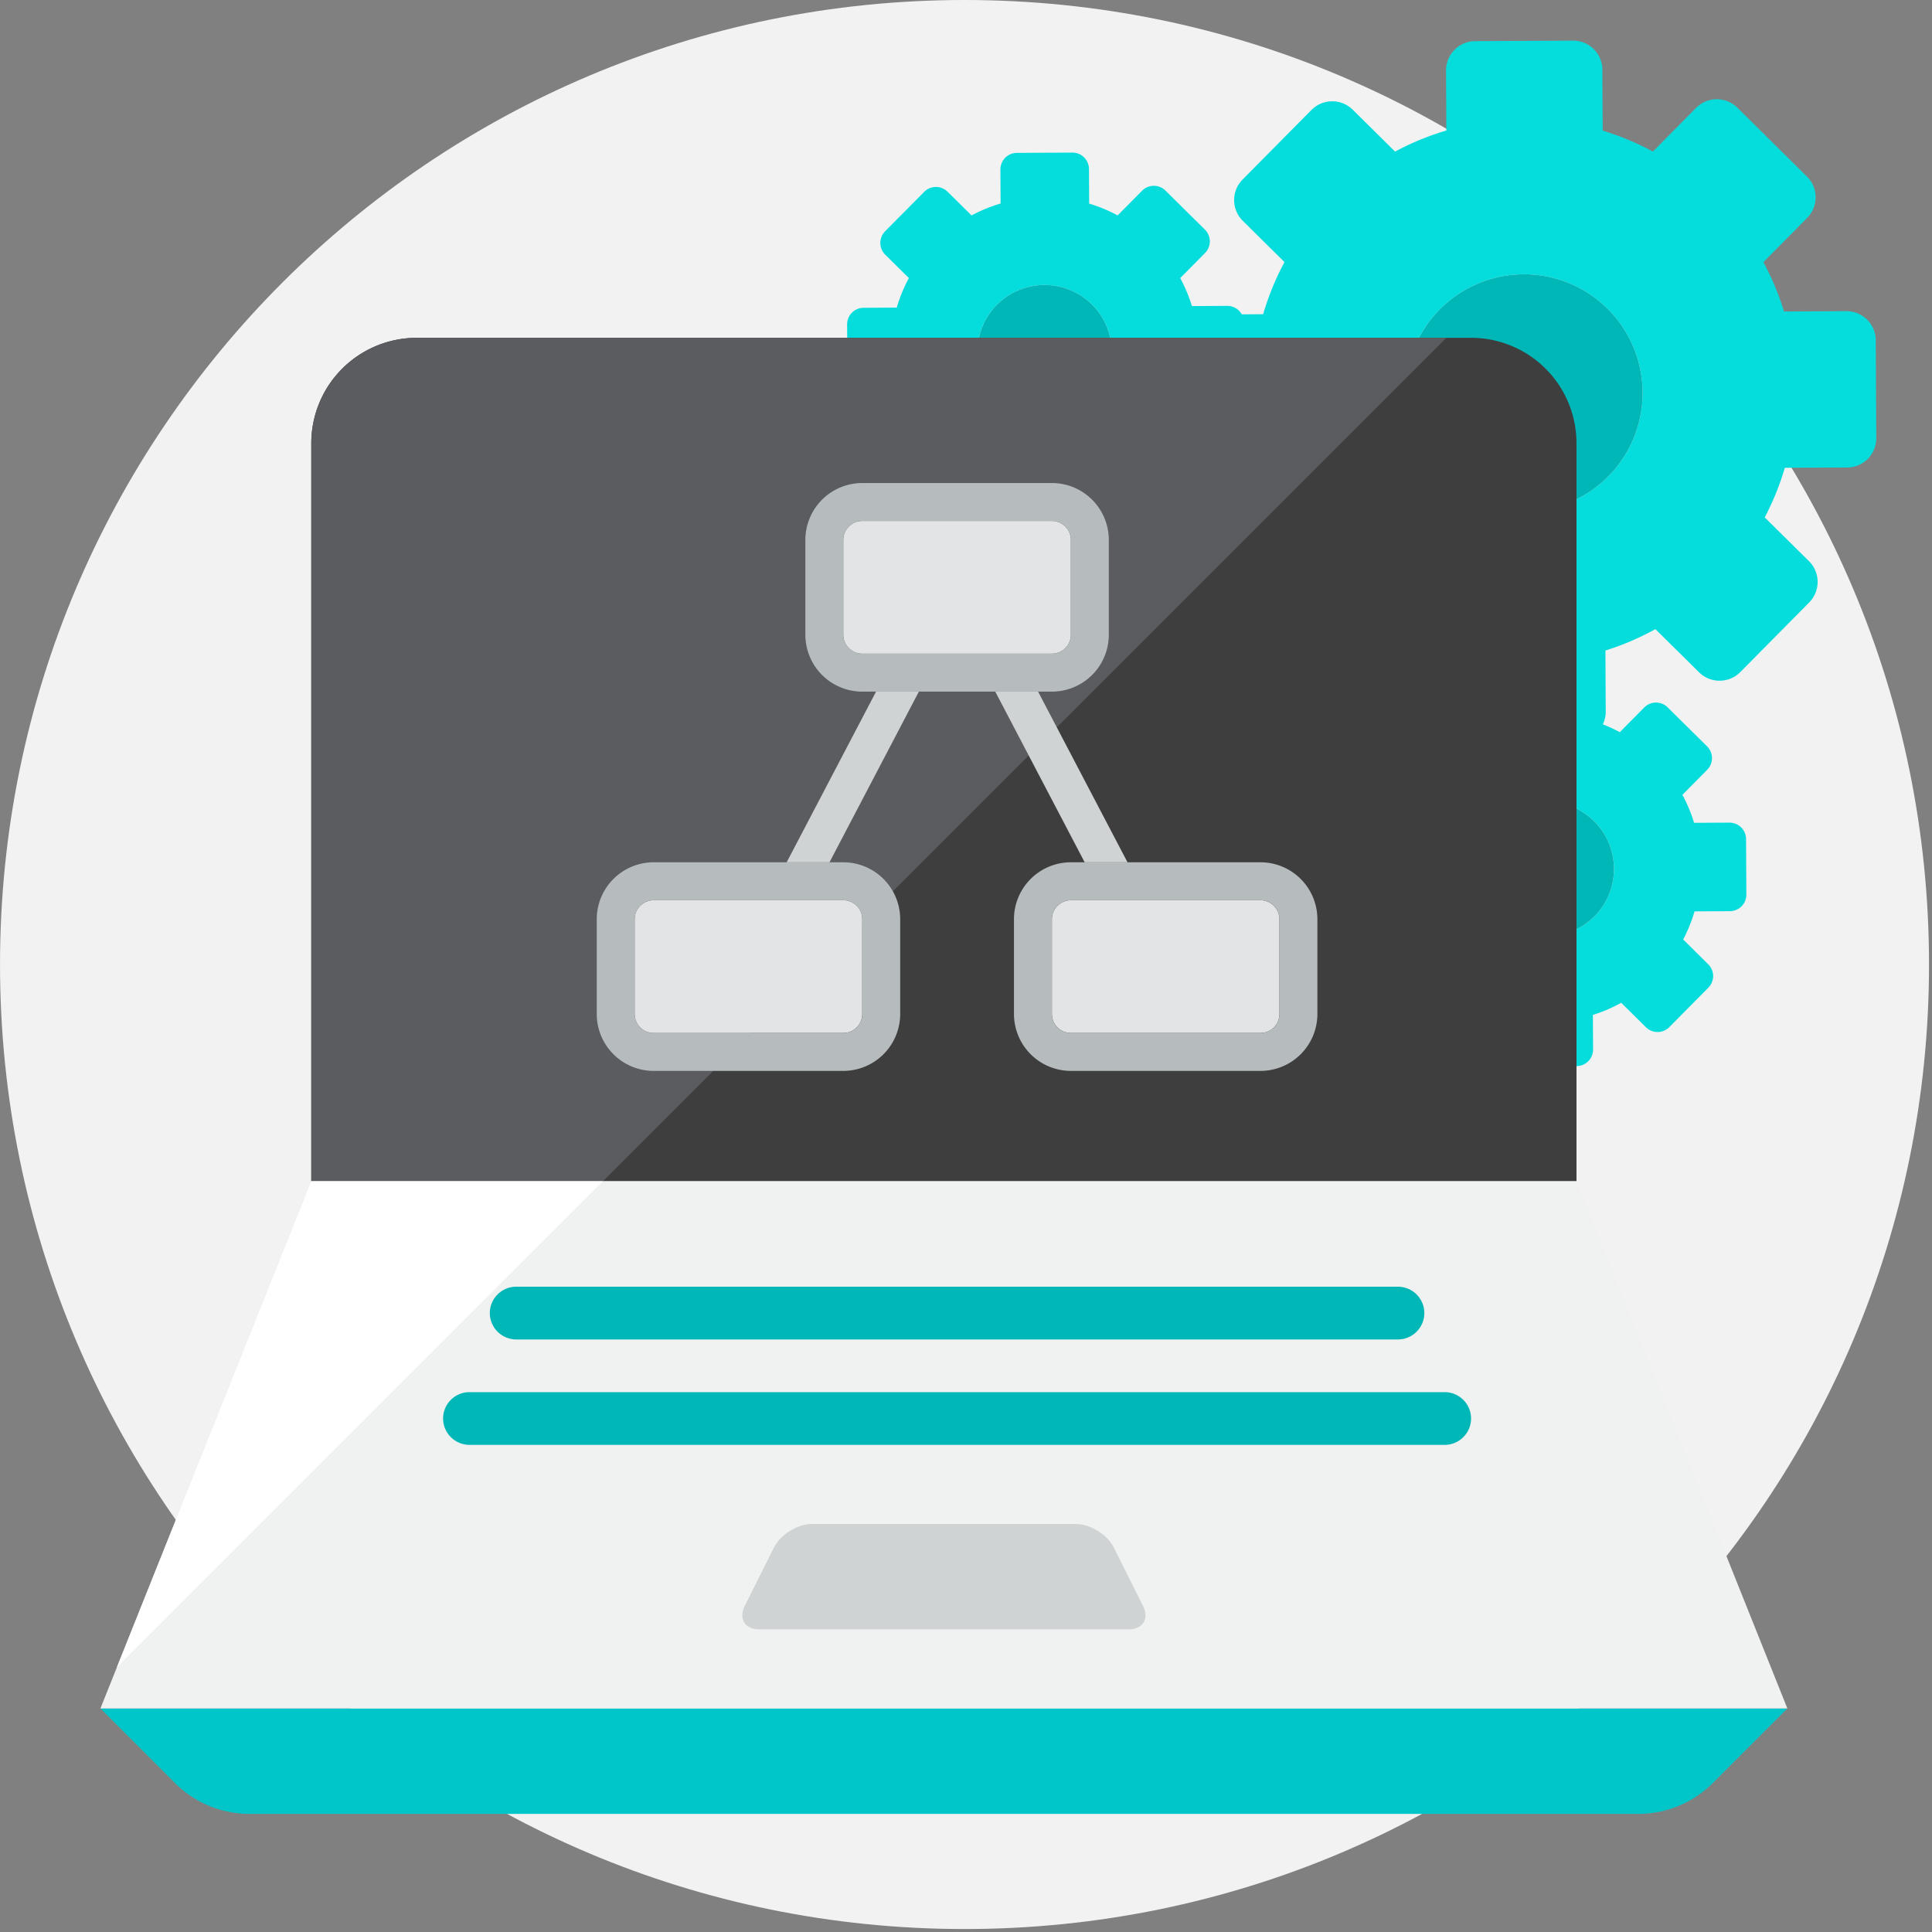 <svg xmlns="http://www.w3.org/2000/svg" width="129" height="129" viewBox="0 0 129 129">
    <rect x="0" y="0" width="129" height="129" fill="#808080" stroke="none"/>
    <g fill="none" fill-rule="evenodd">
        <path fill="#F2F2F2" d="M64.401 0c35.581 0 64.4 28.82 64.4 64.4 0 35.581-28.819 64.402-64.4 64.402-35.563 0-64.4-28.82-64.4-64.402C0 28.82 28.837 0 64.4 0"/>
        <path fill="#05DDDD" d="M101.799 34.155a7.92 7.92 0 1 1-.083-15.84 7.92 7.92 0 0 1 .083 15.84m21.484-13.379l-4.165.023a17.97 17.97 0 0 0-1.376-3.298l2.922-2.953a1.95 1.95 0 0 0-.014-2.759l-4.645-4.597a1.95 1.95 0 0 0-2.76.015l-2.88 2.911a18.158 18.158 0 0 0-3.354-1.395l-.021-4.069a1.95 1.95 0 0 0-1.961-1.94l-6.536.034a1.951 1.951 0 0 0-1.94 1.961l.02 4.005a18.051 18.051 0 0 0-3.424 1.408l-2.825-2.795a1.95 1.95 0 0 0-2.758.015l-4.598 4.645a1.952 1.952 0 0 0 .015 2.76l2.783 2.753a17.933 17.933 0 0 0-1.425 3.481l-3.911.021a1.95 1.95 0 0 0-1.94 1.961l.034 6.535a1.951 1.951 0 0 0 1.962 1.94l3.91-.02c.37 1.214.859 2.375 1.462 3.466l-2.754 2.783a1.95 1.95 0 0 0 .014 2.76l4.646 4.596a1.953 1.953 0 0 0 2.759-.014l2.795-2.826a17.923 17.923 0 0 0 3.439 1.373l.02 4.005a1.952 1.952 0 0 0 1.962 1.941l6.536-.034a1.951 1.951 0 0 0 1.94-1.962l-.021-4.07a18.002 18.002 0 0 0 3.338-1.429l2.912 2.88a1.95 1.95 0 0 0 2.758-.014l4.597-4.646a1.952 1.952 0 0 0-.014-2.759l-2.953-2.92a18.069 18.069 0 0 0 1.34-3.313l4.166-.02a1.951 1.951 0 0 0 1.94-1.963l-.034-6.535a1.951 1.951 0 0 0-1.961-1.94"/>
        <path fill="#00B7B7" d="M101.799 34.155a7.92 7.92 0 1 1-.083-15.84 7.92 7.92 0 0 1 .083 15.84"/>
        <path fill="#05DDDD" d="M69.77 28.004a4.487 4.487 0 1 1-.047-8.975 4.487 4.487 0 0 1 .048 8.975m12.173-7.581l-2.36.013a10.227 10.227 0 0 0-.78-1.87l1.656-1.672a1.106 1.106 0 0 0-.008-1.564l-2.632-2.604a1.105 1.105 0 0 0-1.563.008l-1.632 1.65a10.212 10.212 0 0 0-1.901-.79l-.012-2.306a1.104 1.104 0 0 0-1.111-1.099l-3.703.019c-.611.003-1.103.5-1.1 1.11l.012 2.27c-.68.202-1.33.468-1.94.798l-1.601-1.583a1.105 1.105 0 0 0-1.563.008L59.1 15.442a1.107 1.107 0 0 0 .008 1.564l1.578 1.56a10.3 10.3 0 0 0-.81 1.973l-2.214.012a1.106 1.106 0 0 0-1.1 1.111l.02 3.702c.003.612.5 1.104 1.11 1.1l2.217-.011c.21.688.486 1.346.828 1.963l-1.56 1.577a1.107 1.107 0 0 0 .008 1.564l2.632 2.604c.434.43 1.134.426 1.563-.008l1.584-1.6c.616.323 1.268.583 1.949.777l.012 2.27c.003.61.5 1.102 1.11 1.099l3.704-.019a1.106 1.106 0 0 0 1.1-1.112l-.012-2.305c.662-.208 1.295-.48 1.89-.81l1.65 1.632c.435.43 1.134.426 1.564-.008l2.605-2.633a1.105 1.105 0 0 0-.01-1.563l-1.672-1.655c.313-.594.567-1.222.76-1.877l2.36-.012a1.107 1.107 0 0 0 1.1-1.111l-.02-3.703a1.106 1.106 0 0 0-1.111-1.1"/>
        <path fill="#00B7B7" d="M69.77 28.004a4.487 4.487 0 1 1-.047-8.975 4.487 4.487 0 0 1 .048 8.975"/>
        <path fill="#05DDDD" d="M103.301 62.507a4.489 4.489 0 1 1 4.464-4.511 4.487 4.487 0 0 1-4.464 4.511m12.173-7.58l-2.36.012a10.177 10.177 0 0 0-.779-1.869l1.655-1.672a1.106 1.106 0 0 0-.008-1.564l-2.632-2.604a1.105 1.105 0 0 0-1.563.007l-1.632 1.65a10.277 10.277 0 0 0-1.9-.789l-.013-2.307a1.105 1.105 0 0 0-1.11-1.099l-3.704.019a1.106 1.106 0 0 0-1.1 1.111l.013 2.27a10.14 10.14 0 0 0-1.94.798l-1.602-1.584a1.105 1.105 0 0 0-1.563.009l-2.605 2.631a1.108 1.108 0 0 0 .008 1.564l1.578 1.56a10.274 10.274 0 0 0-.809 1.973l-2.215.011a1.108 1.108 0 0 0-1.1 1.111l.02 3.703c.003.611.5 1.103 1.111 1.1l2.216-.012c.21.688.486 1.346.828 1.964l-1.56 1.577a1.107 1.107 0 0 0 .008 1.564l2.632 2.604c.434.43 1.134.426 1.563-.008l1.584-1.6c.616.323 1.268.583 1.95.777l.011 2.27c.003.61.501 1.102 1.111 1.099l3.703-.019a1.106 1.106 0 0 0 1.1-1.112l-.012-2.306a10.17 10.17 0 0 0 1.891-.81l1.65 1.633a1.105 1.105 0 0 0 1.563-.009l2.605-2.632a1.106 1.106 0 0 0-.008-1.563l-1.674-1.655c.313-.594.568-1.222.76-1.877l2.36-.013c.61-.003 1.103-.5 1.1-1.11l-.02-3.703a1.104 1.104 0 0 0-1.11-1.1"/>
        <path fill="#00B7B7" d="M103.301 62.507a4.489 4.489 0 1 1 4.464-4.511 4.487 4.487 0 0 1-4.464 4.511"/>
        <path fill="#3E3E3F" d="M105.263 29.596a7.04 7.04 0 0 0-7.04-7.04H27.825a7.04 7.04 0 0 0-7.04 7.04v49.278h84.478V29.596z"/>
        <path fill="#5B5C5F" d="M20.785 29.596v49.278h19.47l56.318-56.318H27.825a7.04 7.04 0 0 0-7.04 7.04"/>
        <path fill="#00C6C9" d="M114.365 119.052a7.04 7.04 0 0 1-4.978 2.062H16.661a7.043 7.043 0 0 1-4.978-2.062l-4.978-4.98h112.638l-4.978 4.98z"/>
        <path fill="#F0F1F1" d="M105.263 78.874H20.785l-14.08 35.2h112.638z"/>
        <path fill="#CFD3D4" d="M74.37 103.328c-.432-.866-1.578-1.574-2.546-1.574h-17.6c-.968 0-2.114.708-2.547 1.574l-1.946 3.892c-.432.865.005 1.574.973 1.574h24.64c.968 0 1.406-.709.973-1.574l-1.946-3.892z"/>
        <path fill="#00B7B7" d="M98.223 94.714c0 .968-.792 1.76-1.76 1.76H31.345a1.765 1.765 0 0 1-1.76-1.76c0-.968.791-1.76 1.76-1.76h65.118c.968 0 1.76.792 1.76 1.76M95.103 87.674c0 .969-.792 1.761-1.76 1.761H34.464a1.765 1.765 0 0 1-1.759-1.761c0-.968.792-1.76 1.76-1.76h58.878c.968 0 1.76.792 1.76 1.76"/>
        <path fill="#FFF" d="M40.255 78.874h-19.47l-12.98 32.45z"/>
        <path fill="#E2E4E5" d="M71.501 68.972h12.663c.698 0 1.266-.567 1.266-1.266v-6.332c0-.698-.568-1.265-1.266-1.265H71.501c-.698 0-1.266.567-1.266 1.265v6.332c0 .699.568 1.266 1.266 1.266"/>
        <path fill="#B6BCBD" d="M71.501 60.108c-.698 0-1.266.568-1.266 1.267v6.332c0 .698.568 1.265 1.266 1.265h12.663c.698 0 1.266-.567 1.266-1.265v-6.332c0-.7-.568-1.267-1.266-1.267H71.501zm12.663 11.396H71.501a3.803 3.803 0 0 1-3.798-3.797v-6.332a3.803 3.803 0 0 1 3.798-3.8h12.663a3.803 3.803 0 0 1 3.798 3.8v6.332a3.803 3.803 0 0 1-3.798 3.797z"/>
        <path fill="#E2E4E5" d="M43.644 68.972h12.662c.698 0 1.267-.567 1.267-1.266v-6.332c0-.698-.569-1.265-1.267-1.265H43.644c-.698 0-1.267.567-1.267 1.265v6.332c0 .699.57 1.266 1.267 1.266"/>
        <path fill="#B6BCBD" d="M43.644 60.108c-.698 0-1.267.568-1.267 1.267v6.332c0 .698.57 1.265 1.267 1.265h12.662c.698 0 1.267-.567 1.267-1.265v-6.332c0-.7-.569-1.267-1.267-1.267H43.644zm12.662 11.396H43.644a3.803 3.803 0 0 1-3.799-3.797v-6.332a3.803 3.803 0 0 1 3.8-3.8h12.661a3.803 3.803 0 0 1 3.8 3.8v6.332a3.803 3.803 0 0 1-3.8 3.797z"/>
        <path fill="#E2E4E5" d="M57.573 43.647h12.662c.698 0 1.266-.567 1.266-1.266V36.05c0-.7-.568-1.266-1.266-1.266H57.573c-.698 0-1.267.567-1.267 1.266v6.33c0 .7.57 1.267 1.267 1.267"/>
        <path fill="#CFD3D4" d="M69.313 46.18h-2.859l5.97 11.396h2.86zM58.494 46.18l-5.969 11.396h2.86l5.968-11.396z"/>
        <path fill="#B6BCBD" d="M57.573 34.783c-.698 0-1.267.568-1.267 1.267v6.331c0 .698.57 1.265 1.267 1.265h12.662c.698 0 1.266-.567 1.266-1.265v-6.33c0-.7-.568-1.268-1.266-1.268H57.573zM70.235 46.18H57.573a3.803 3.803 0 0 1-3.799-3.798v-6.33a3.803 3.803 0 0 1 3.8-3.8h12.661a3.803 3.803 0 0 1 3.8 3.8v6.33a3.803 3.803 0 0 1-3.8 3.798z"/>
    </g>
</svg>
